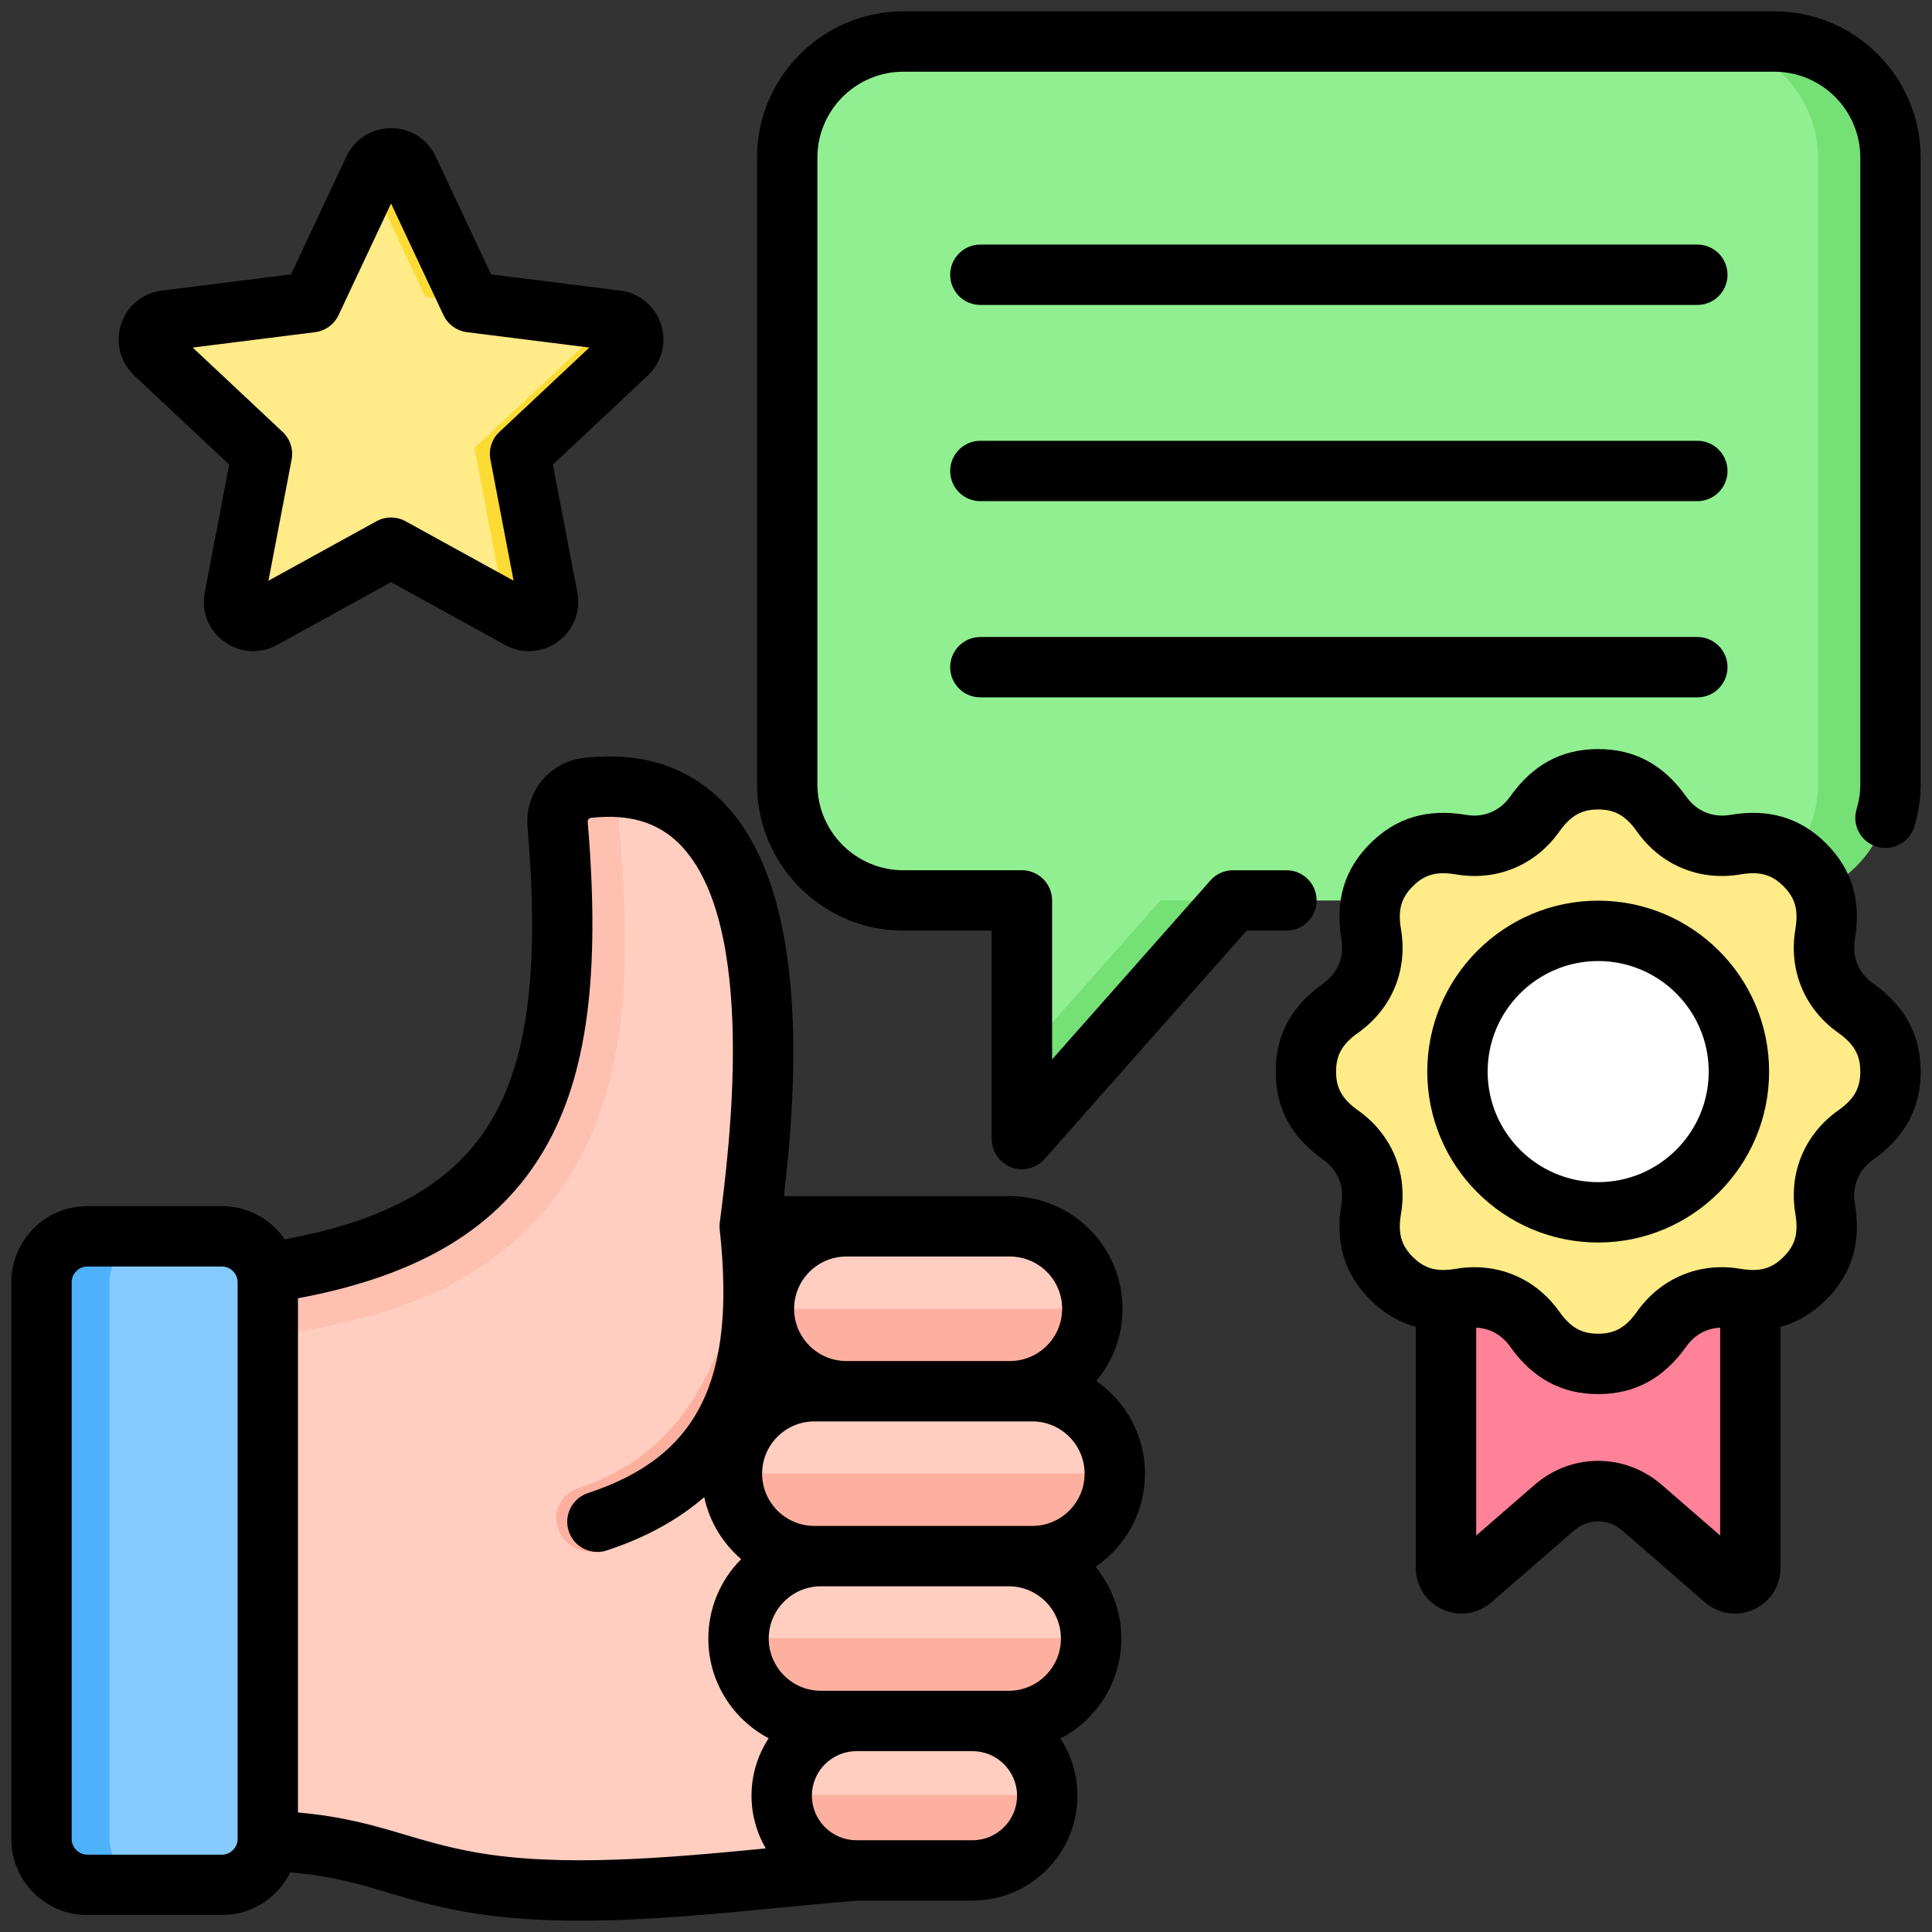 <svg id="Layer_1" viewBox="0 0 512 512" xmlns="http://www.w3.org/2000/svg" data-name="Layer 1"><rect x="0" y="0" width="512" height="512" fill="#333333" stroke="none"/><g fill-rule="evenodd"><path d="m239.379 10.999h230.825c16.927 0 30.777 13.85 30.777 30.777v166.066c0 16.927-13.85 30.777-30.777 30.777h-143.453l-55.954 63.236v-63.236h-31.418c-16.927 0-30.777-13.85-30.777-30.777v-166.066c0-16.927 13.85-30.777 30.777-30.777z" fill="#75e075"/><path d="m239.379 10.999h211.625c16.927 0 30.777 13.85 30.777 30.777v166.066c0 16.927-13.85 30.777-30.777 30.777h-143.453l-36.755 41.537v-41.537h-31.418c-16.927 0-30.777-13.85-30.777-30.777v-166.066c0-16.927 13.85-30.777 30.777-30.777z" fill="#90ef90"/><path d="m463.838 340.595v74.907c0 3.511-4.117 5.389-6.769 3.087l-21.943-19.049c-6.706-5.822-16.517-5.822-23.224 0l-21.943 19.049c-2.651 2.302-6.769.424-6.769-3.087v-74.906h80.647z" fill="#ff5471"/><path d="m451.559 413.806-16.432-14.265c-7.866-7.866-23.419-6.178-30.536 0l-16.432 14.265c-.908.788-2.118.963-3.212.464s-1.755-1.527-1.755-2.729v-70.945h73.334s0 70.945 0 70.945c0 1.202-.661 2.23-1.755 2.729s-2.304.324-3.212-.464z" fill="#ff8298"/><path d="m440.338 215.749c4.525 6.371 11.824 9.395 19.53 8.09 7.163-1.215 13.153.095 18.424 5.366 5.273 5.273 6.579 11.26 5.367 18.425-1.305 7.705 1.718 15.004 8.089 19.53 5.924 4.208 9.234 9.367 9.234 16.823s-3.31 12.615-9.234 16.823c-6.371 4.525-9.395 11.824-8.09 19.53 1.215 7.163-.095 13.153-5.366 18.424-5.273 5.273-11.26 6.579-18.425 5.367-7.705-1.306-15.004 1.718-19.53 8.089-4.208 5.924-9.367 9.234-16.823 9.234s-12.615-3.31-16.823-9.234c-4.525-6.371-11.824-9.395-19.53-8.09-7.163 1.214-13.153-.095-18.424-5.366-5.273-5.273-6.579-11.26-5.367-18.425 1.306-7.705-1.718-15.004-8.089-19.53-5.924-4.208-9.234-9.367-9.234-16.823s3.309-12.615 9.234-16.823c6.371-4.525 9.395-11.825 8.09-19.53-1.215-7.163.095-13.153 5.366-18.424 5.273-5.273 11.26-6.579 18.425-5.367 7.705 1.305 15.004-1.718 19.53-8.089 4.208-5.924 9.367-9.234 16.823-9.234s12.615 3.31 16.823 9.234z" fill="#fcdb35"/><path d="m419.577 361.107c-5.408-.984-9.461-4.073-12.885-8.893-4.525-6.371-11.824-9.395-19.53-8.09-7.163 1.214-13.153-.095-18.424-5.366-5.273-5.273-6.579-11.26-5.367-18.425 1.306-7.705-1.718-15.004-8.089-19.53-5.924-4.208-9.234-9.367-9.234-16.823s3.309-12.615 9.234-16.823c6.371-4.525 9.395-11.825 8.09-19.53-1.215-7.163.095-13.153 5.366-18.424 5.273-5.273 11.26-6.579 18.425-5.367 7.705 1.305 15.004-1.718 19.53-8.089 3.424-4.82 7.477-7.909 12.885-8.893 5.408.984 9.462 4.073 12.885 8.893 12.859 18.104 25.877 1.379 37.954 13.456 5.273 5.273 6.579 11.26 5.367 18.425-1.305 7.705 1.718 15.004 8.089 19.53 5.924 4.208 9.234 9.367 9.234 16.823s-3.31 12.615-9.234 16.823c-6.372 4.525-9.395 11.825-8.089 19.53 1.213 7.165-.094 13.152-5.367 18.425-12.077 12.077-25.095-4.649-37.954 13.456-3.424 4.82-7.477 7.909-12.885 8.893z" fill="#ffeb87"/><path d="m198.597 325.034h51.675v168.235l-23.441 2.194c-31.67 2.484-71.623 8.648-102.547 3.018-22.951-4.18-28.843-11.046-61.664-11.046-.952 0-7.365-.031-12.952-.038v-147.831c87.438-5.703 104.596-43.76 98.099-120.895-.407-4.834 3.114-9.124 7.935-9.665 58.663-6.594 46.517 87.894 42.895 116.029z" fill="#ffcec0"/><path d="m49.668 355.195v-15.631c87.439-5.703 104.597-43.76 98.099-120.895-.407-4.834 3.114-9.124 7.936-9.665 5.228-.588 9.885-.359 14.045.54-3.636 1.398-6.059 5.071-5.718 9.125 4.238 50.329 9.133 134.209-114.361 136.525z" fill="#fdc0b1"/><path d="m250.272 325.034c-.609 17.593-4.716 50.662-48.348 51.078-8.51 15.593-21.697 28.248-41.139 34.648-13.535 3.626-18.324-12.843-7.1-16.538 15.198-5.002 25.514-14.909 32.177-27.117 7.008-12.841 12.266-26.873 12.847-42.071z" fill="#fdb0a0"/><path d="m41.136 499.283h17.827c6.664 0 12.115-5.452 12.115-12.116v-147.374c0-6.664-5.452-12.116-12.115-12.116h-35.654c-6.664 0-12.115 5.452-12.115 12.116v147.374c0 6.664 5.451 12.116 12.115 12.116z" fill="#4eb1fc"/></g><path d="m41.136 327.677h17.827c6.687 0 12.116 5.429 12.116 12.116v147.374c0 6.687-5.429 12.116-12.116 12.116h-17.826c-6.687 0-12.116-5.429-12.116-12.116v-147.375c0-6.686 5.429-12.115 12.115-12.115z" fill="#85caff"/><rect fill="#fdb0a0" height="43.629" rx="21.814" width="86.899" x="202.356" y="325.034"/><path d="m215.705 368.663h57.675c11.998 0 21.815 9.816 21.815 21.814 0 11.998-9.817 21.814-21.815 21.814h-57.675c-11.998 0-21.814-9.816-21.814-21.814 0-11.998 9.817-21.814 21.814-21.814z" fill="#fdb0a0" fill-rule="evenodd"/><path d="m217.447 412.292h49.68c11.998 0 21.814 9.817 21.814 21.814 0 11.998-9.816 21.814-21.814 21.814h-49.68c-11.998 0-21.814-9.816-21.814-21.814 0-11.998 9.816-21.814 21.814-21.814z" fill="#fdb0a0" fill-rule="evenodd"/><rect fill="#fdb0a0" height="39.541" rx="19.77" width="70.264" x="207.061" y="455.921"/><path d="m224.17 325.034h43.271c11.998 0 21.814 9.816 21.814 21.814h-86.899c0-11.998 9.816-21.814 21.814-21.814z" fill="#ffcec0" fill-rule="evenodd"/><path d="m215.705 368.663h57.674c11.998 0 21.815 9.816 21.815 21.814h-101.303c0-11.998 9.816-21.814 21.815-21.814z" fill="#ffcec0" fill-rule="evenodd"/><path d="m217.447 412.292h49.68c11.998 0 21.814 9.816 21.814 21.814h-93.308c0-11.998 9.817-21.814 21.814-21.814z" fill="#ffcec0" fill-rule="evenodd"/><path d="m226.831 455.921h30.722c10.874 0 19.771 8.897 19.771 19.771h-70.264c0-10.874 8.896-19.771 19.771-19.771z" fill="#ffcec0" fill-rule="evenodd"/><circle cx="419.203" cy="283.981" fill="#fcdb35" r="38.593" transform="matrix(.987 -.16 .16 .987 -40.076 70.816)"/><circle cx="423.515" cy="283.981" fill="#fff" r="37.298" transform="matrix(.987 -.16 .16 .987 -40.02 71.507)"/><path d="m108.183 45.049 16.496 35.112 38.49 4.838c1.99.25 3.558 1.546 4.178 3.454s.113 3.878-1.35 5.25l-28.296 26.538 7.293 38.102c.377 1.97-.371 3.861-1.994 5.041-1.623 1.179-3.653 1.306-5.41.338l-33.984-18.71-33.983 18.71c-1.758.967-3.787.841-5.41-.338s-2.371-3.07-1.994-5.041l7.292-38.102-28.296-26.539c-1.463-1.372-1.97-3.342-1.35-5.25s2.188-3.204 4.178-3.454l38.491-4.838 16.496-35.112c.853-1.816 2.57-2.905 4.576-2.905s3.723 1.09 4.576 2.905z" fill="#fcdb35" fill-rule="evenodd"/><path d="m132.176 160.741-35.922-19.776-34.114 18.781c-.037-.457-.011-.928.08-1.403l7.292-38.102-28.295-26.539c-1.463-1.372-1.969-3.342-1.35-5.25.62-1.908 2.188-3.204 4.178-3.454l38.491-4.838 15.439-32.863 14.732 31.358 38.491 4.838c1.99.25 3.557 1.546 4.177 3.454s.114 3.878-1.349 5.25l-28.296 26.539 7.293 38.102c.272 1.421-.041 2.801-.846 3.903z" fill="#ffeb87" fill-rule="evenodd"/><path d="m251.81 176.813c0-4.416 3.578-7.999 7.999-7.999h190.002c4.416 0 7.998 3.582 7.998 7.999s-3.582 7.998-7.998 7.998h-190.002c-4.421 0-7.999-3.582-7.999-7.998zm0-51.999c0-4.421 3.578-7.999 7.999-7.999h190.002c4.416 0 7.998 3.577 7.998 7.999s-3.582 7.998-7.998 7.998h-190.002c-4.421 0-7.999-3.582-7.999-7.998zm0-51.999c0-4.421 3.578-8.003 7.999-8.003h190.002c4.416 0 7.998 3.582 7.998 8.003s-3.582 7.999-7.998 7.999h-190.002c-4.421 0-7.999-3.582-7.999-7.999zm171.719 240.467c-16.152 0-29.29-13.143-29.29-29.295s13.138-29.3 29.29-29.3 29.3 13.143 29.3 29.3-13.138 29.295-29.3 29.295zm0-74.597c-24.97 0-45.287 20.322-45.287 45.302s20.317 45.292 45.287 45.292 45.302-20.317 45.302-45.292-20.322-45.302-45.302-45.302zm63.599 55.6c4.233-2.999 5.872-5.887 5.872-10.298s-1.639-7.304-5.872-10.303c-8.929-6.345-13.167-16.586-11.34-27.386.858-5.106-.019-8.312-3.139-11.431-3.12-3.124-6.321-4.002-11.432-3.139-10.8 1.832-21.041-2.411-27.386-11.34v-.005c-2.994-4.219-5.882-5.863-10.303-5.863s-7.3 1.644-10.298 5.868c-6.34 8.934-16.581 13.172-27.381 11.34-5.111-.863-8.322.014-11.441 3.139-3.12 3.119-3.997 6.326-3.129 11.427 1.827 10.805-2.411 21.045-11.35 27.39-4.219 2.999-5.858 5.887-5.858 10.303s1.639 7.3 5.858 10.298c8.939 6.345 13.177 16.581 11.35 27.386-.868 5.106.01 8.312 3.129 11.432 3.134 3.124 6.33 4.006 11.432 3.139 1.659-.28 3.307-.419 4.927-.419 8.934 0 17.092 4.199 22.463 11.764 2.999 4.219 5.887 5.863 10.298 5.863s7.309-1.644 10.303-5.863c6.345-8.934 16.586-13.177 27.386-11.345 5.111.863 8.312-.014 11.432-3.139 3.129-3.12 3.997-6.326 3.139-11.427-1.827-10.805 2.411-21.045 11.34-27.39zm-31.267 112.647-15.472-13.428c-9.768-8.481-23.948-8.481-33.711 0l-15.467 13.428v-55.085c3.587.154 6.769 1.895 8.978 5 6.022 8.481 13.659 12.603 23.341 12.603s17.328-4.122 23.35-12.603c2.199-3.105 5.39-4.85 8.983-5.005v55.089zm40.538-146.296c-3.857-2.743-5.631-6.996-4.841-11.672 1.741-10.25-.747-18.567-7.589-25.414-6.851-6.851-15.173-9.334-25.418-7.599-4.672.791-8.934-.969-11.673-4.831-6.022-8.481-13.659-12.603-23.35-12.603s-17.319 4.122-23.341 12.603c-2.748 3.862-7.001 5.627-11.668 4.831-10.26-1.736-18.572.752-25.423 7.599-6.846 6.851-9.325 15.163-7.599 25.418.8 4.672-.969 8.924-4.831 11.673-8.476 6.022-12.598 13.659-12.598 23.345s4.122 17.319 12.598 23.345c3.862 2.743 5.622 6.996 4.831 11.668-1.726 10.255.752 18.572 7.599 25.418 3.611 3.606 7.623 5.993 12.111 7.198v63.888c0 4.797 2.71 9.011 7.068 11.002 4.363 1.991 9.324 1.273 12.941-1.875l21.952-19.045c3.688-3.201 9.04-3.206 12.728 0l21.942 19.045c2.271 1.972 5.058 2.984 7.888 2.984 1.712 0 3.418-.362 5.062-1.109 4.359-1.991 7.068-6.205 7.068-11.002v-63.888c4.489-1.205 8.5-3.592 12.111-7.198 6.851-6.851 9.329-15.163 7.589-25.418-.791-4.672.969-8.924 4.841-11.673 8.481-6.022 12.598-13.654 12.598-23.34s-4.117-17.323-12.598-23.35zm-412.909-172.604c2.719-.342 5.067-2.054 6.239-4.537l13.9-29.574 13.89 29.574c1.172 2.483 3.52 4.195 6.249 4.537l32.419 4.074-23.837 22.357c-2.001 1.875-2.902 4.648-2.382 7.338l6.142 32.096-28.629-15.756c-1.2-.665-2.522-.993-3.852-.993s-2.661.328-3.862.993l-28.625 15.756 6.138-32.096c.521-2.69-.381-5.463-2.382-7.338l-23.837-22.357zm-22.747 35.09-6.485 33.89c-.969 5.029 1.013 10.024 5.15 13.032 4.141 3.009 9.503 3.346 13.992.878l30.23-16.643 30.23 16.643c1.991 1.099 4.161 1.639 6.321 1.639 2.69 0 5.361-.844 7.661-2.517 4.146-3.008 6.118-8.003 5.159-13.032l-6.49-33.89 25.168-23.61c3.742-3.5 5.072-8.703 3.491-13.572-1.581-4.87-5.718-8.293-10.8-8.929l-34.242-4.306-14.666-31.233c-2.179-4.633-6.712-7.512-11.832-7.512s-9.657 2.879-11.832 7.512l-14.676 31.233-34.241 4.306c-5.082.636-9.219 4.06-10.8 8.929-1.581 4.874-.241 10.072 3.491 13.572l25.173 23.61zm448.255-81.342c0-21.383-17.4-38.779-38.779-38.779h-230.82c-21.378 0-38.779 17.395-38.779 38.779v166.068c0 21.383 17.4 38.774 38.779 38.774h23.418v55.239c0 3.322 2.054 6.301 5.164 7.478.916.352 1.88.521 2.83.521 2.247 0 4.45-.95 5.998-2.7l53.561-60.537h10.549c4.421 0 7.999-3.582 7.999-7.999s-3.578-7.999-7.999-7.999h-14.151c-2.29 0-4.469.979-5.988 2.695l-41.96 47.428v-42.125c0-4.416-3.592-7.999-7.999-7.999h-31.421c-12.56 0-22.781-10.221-22.781-22.776v-166.068c0-12.56 10.221-22.776 22.781-22.776h230.82c12.56 0 22.781 10.217 22.781 22.776v166.068c0 2.213-.328 4.416-.979 6.543-1.292 4.228 1.09 8.698 5.318 9.985 4.218 1.287 8.703-1.09 9.99-5.318 1.109-3.64 1.668-7.41 1.668-11.21zm-235.419 362.603h-57.76c-7.637 0-13.847-6.21-13.847-13.847s6.21-13.847 13.847-13.847h57.76c7.632 0 13.852 6.21 13.852 13.847s-6.22 13.847-13.852 13.847zm-6.258 43.692h-49.762c-7.628 0-13.837-6.21-13.837-13.842s6.21-13.852 13.837-13.852h49.762c7.627 0 13.837 6.215 13.837 13.847s-6.21 13.847-13.837 13.847zm-9.59 39.603h-30.77c-6.509 0-11.803-5.294-11.803-11.798s5.294-11.803 11.803-11.803h30.77c6.509 0 11.798 5.294 11.798 11.803s-5.289 11.798-11.798 11.798zm-54.79 2.174c-25.78 2.502-54.559 5.106-77.249.974-7.454-1.355-13.081-3.038-18.543-4.662-7.791-2.324-15.829-4.715-28.181-5.843v-136.267c32.414-6.046 53.281-18.721 65.373-39.574 11.297-19.493 14.816-46.223 11.408-86.679-.039-.526.352-1.003.873-1.061 10.082-1.128 17.776 1.167 23.548 7.025 20.761 21.103 13.1 80.642 10.578 100.208-.01.034 0 .068-.01.106-.014.174-.029.347-.038.526 0 .106-.01.212-.01.318 0 .159.01.318.01.477.01.12.01.246.034.367v.096c4.368 39.989-5.742 60.214-34.912 69.814-4.19 1.384-6.48 5.901-5.101 10.101 1.109 3.365 4.238 5.501 7.599 5.501.834 0 1.673-.13 2.502-.405 10.279-3.38 18.89-8.104 25.809-14.117 1.379 6.513 4.903 12.241 9.792 16.431-5.381 5.4-8.703 12.839-8.703 21.045 0 11.461 6.49 21.426 15.993 26.426-2.874 4.373-4.551 9.604-4.551 15.221 0 5.092 1.379 9.865 3.78 13.973zm21.359-156.859h43.33c7.642 0 13.852 6.215 13.852 13.847s-6.21 13.847-13.852 13.847h-43.33c-7.637 0-13.852-6.21-13.852-13.847s6.215-13.847 13.852-13.847zm-161.33 154.376c0 2.242-1.89 4.137-4.132 4.137h-35.707c-2.242 0-4.132-1.895-4.132-4.137v-147.593c0-2.242 1.89-4.137 4.132-4.137h35.707c2.242 0 4.132 1.895 4.132 4.137zm240.463-96.833c0 10.26-5.212 19.319-13.114 24.695 4.271 5.164 6.841 11.788 6.841 18.996 0 11.518-6.562 21.528-16.142 26.503 2.849 4.358 4.513 9.561 4.513 15.149 0 15.327-12.473 27.8-27.8 27.8h-30.433c-6.451.506-13.186 1.162-20.317 1.856-17.073 1.663-35.563 3.462-53.262 3.462-10.747 0-21.209-.665-30.891-2.43-8.317-1.514-14.377-3.322-20.25-5.072-7.777-2.319-14.609-4.349-25.669-5.298-3.279 6.682-10.14 11.306-18.071 11.306h-35.707c-11.104 0-20.129-9.035-20.129-20.134v-147.593c0-11.104 9.026-20.139 20.129-20.139h35.707c6.899 0 12.994 3.491 16.619 8.794 27.824-5.101 45.393-15.337 55.041-31.98 9.551-16.475 12.42-40.321 9.31-77.311-.781-9.228 5.82-17.265 15.019-18.297 15.072-1.697 27.443 2.242 36.744 11.697 23.379 23.76 19.459 76.467 16.171 104.456h59.887c16.46 0 29.849 13.389 29.849 29.845 0 7.28-2.618 13.953-6.967 19.136 7.796 5.39 12.921 14.387 12.921 24.56z" fill-rule="evenodd"/></svg>